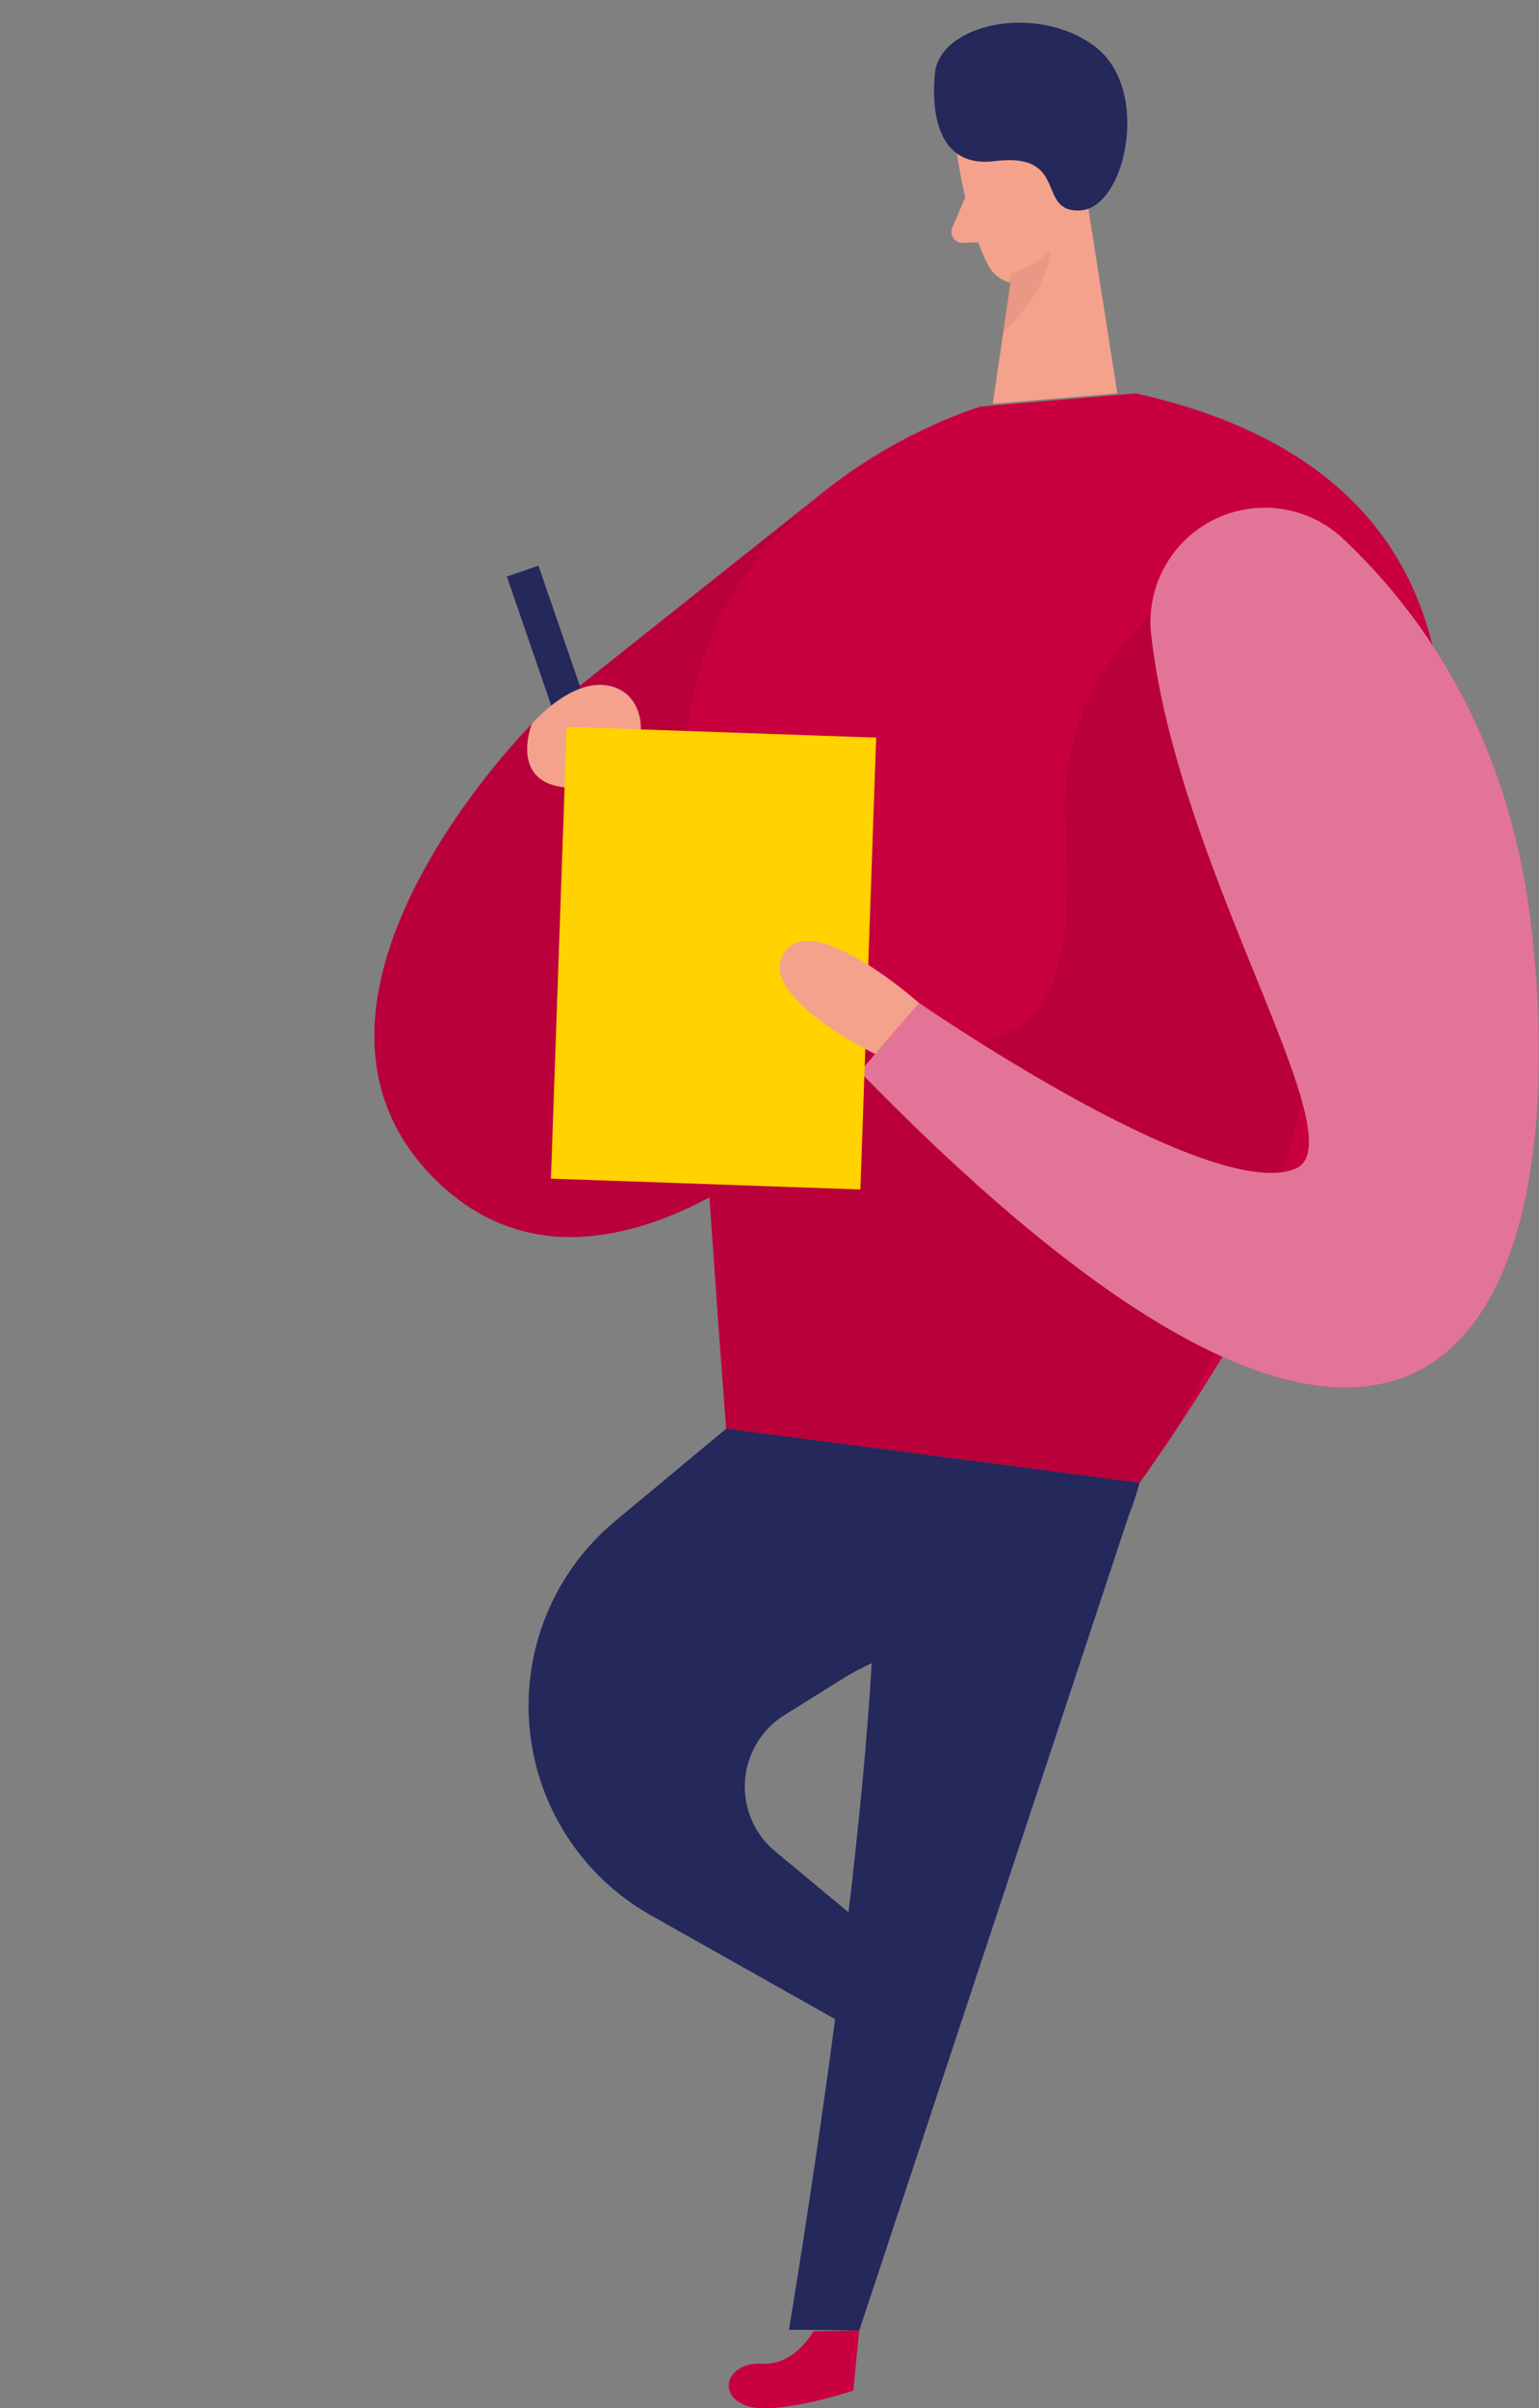 <svg id="组件_31_1" data-name="组件 31 – 1" xmlns="http://www.w3.org/2000/svg" width="153.673" height="240.435" viewBox="0 0 153.673 240.435">
  <rect x="0" y="0" width="153.673" height="240.435" fill="#808080" stroke="none"/>
  <g id="person_note-taking-46" transform="translate(-105.761 -26.521)">
    <path id="路径_386" data-name="路径 386" d="M187.774,112.12l-28.915,22.987s-27.126,27.211-10.1,45.006,41.824-8.255,41.824-8.255l-2.8-59.738Z" transform="translate(0 -36.307)" fill="#c9003f"/>
    <path id="路径_387" data-name="路径 387" d="M187.774,112.12l-28.915,22.987s-27.126,27.211-10.1,45.006,41.824-8.255,41.824-8.255l-2.8-59.738Z" transform="translate(0 -36.307)" fill="#000001" opacity="0.08"/>
    <rect id="矩形_220" data-name="矩形 220" width="3.335" height="21.577" transform="translate(156.372 84.082) rotate(-19)" fill="#24285b"/>
    <path id="路径_388" data-name="路径 388" d="M170.548,149.729s4.5-5.316,8.544-3.561,2.978,9.795-4.071,9.931-4.473-6.37-4.473-6.37Z" transform="translate(-11.689 -50.923)" fill="#f4a28c"/>
    <path id="路径_389" data-name="路径 389" d="M214.077,436.081s-1.817,3.42-5.113,3.227-4.609,2.871-1.8,4.122S218.074,442,218.074,442l.589-6.007-4.586.085Z" transform="translate(-27.107 -176.807)" fill="#c9003f"/>
    <path id="路径_390" data-name="路径 390" d="M245.885,44.987s-.611,6.868.532,11.437a3.46,3.46,0,0,0,4.224,2.5c2.293-.611,5.215-2.1,5.99-5.741l2.072-6.019a6.189,6.189,0,0,0-2.712-6.619c-3.878-2.8-9.948.232-10.106,4.433Z" transform="translate(-48.378 53.428) rotate(-13)" fill="#f4a28c"/>
    <path id="路径_391" data-name="路径 391" d="M261.14,55l3.5,22.319L252.2,78.366l2.452-16.657Z" transform="translate(-47.31 -11.527)" fill="#f4a28c"/>
    <path id="路径_392" data-name="路径 392" d="M258.92,57.787s.057-2.655,2.05-2.446,1.936,4.043-.776,4.394l-1.274-1.953Z" transform="translate(-50.225 -11.67)" fill="#f4a28c"/>
    <path id="路径_393" data-name="路径 393" d="M244.083,56.89l-1.925,2.65a1.1,1.1,0,0,0,.685,1.733l2.633.5-1.393-4.886Z" transform="translate(-48.483 45.693) rotate(-13)" fill="#f4a28c"/>
    <path id="路径_394" data-name="路径 394" d="M254.781,71.415a8.206,8.206,0,0,0,4.043-2.395s-.187,4.133-4.733,8.2l.7-5.8Z" transform="translate(-48.13 -17.609)" fill="#ce8172" opacity="0.31"/>
    <path id="路径_395" data-name="路径 395" d="M242.984,94.43,227.5,95.738s-30.687,9.025-29.447,37.872,4.02,64.183,4.02,64.183l41.28,5.4S311.974,109.8,242.99,94.43Z" transform="translate(-23.804 -28.633)" fill="#c9003f"/>
    <path id="路径_396" data-name="路径 396" d="M250.813,126.99s-14.585,7.253-13.56,24.788-1.874,23.831-19.964,21.8-16.193,5.832-16.193,5.832l2.287,32.5,41.28,5.4,3.72-5.4s33.082-60.508,2.429-84.922Z" transform="translate(-25.116 -42.758)" fill="#000001" opacity="0.08"/>
    <path id="路径_397" data-name="路径 397" d="M190.064,276.986l-11.08,9.223a24,24,0,0,0,3.567,39.355l21.255,11.98,7.066-5.152-15.9-13.2a8.416,8.416,0,0,1,.917-13.617l5.667-3.539a25.635,25.635,0,0,1,10.361-3.714c6.132-.776,16.368-3.907,19.42-15.949l-41.28-5.4Z" transform="translate(-11.797 -107.826)" fill="#24285b"/>
    <path id="路径_398" data-name="路径 398" d="M244.952,31.368s-3.9,9.54,3.669,10.316,2.786,5.956,7.241,6.721,9.552-10.072,5.2-15.485-13.934-5.934-16.108-1.546Z" transform="translate(-46.552 57.92) rotate(-13)" fill="#24285b"/>
    <path id="路径_399" data-name="路径 399" d="M251.263,286.52l-27.986,84.633-7.026-.074s9.54-56.477,8.51-80.206Z" transform="translate(-31.715 -111.964)" fill="#24285b"/>
    <path id="路径_400" data-name="路径 400" d="M257.856,127.29a11.414,11.414,0,0,1,19.211-9.574c8.006,7.559,16.476,19.726,18.7,38.314,4.5,37.646-8.748,74.674-67.008,14.845l5.928-6.862S263.637,184,272.2,180.585c6.534-2.61-11.7-29.674-14.341-53.3Z" transform="translate(-37.142 -37.356)" fill="#c9003f"/>
    <path id="路径_401" data-name="路径 401" d="M257.856,127.29a11.414,11.414,0,0,1,19.211-9.574c8.006,7.559,16.476,19.726,18.7,38.314,4.5,37.646-8.748,74.674-67.008,14.845l5.928-6.862S263.637,184,272.2,180.585c6.534-2.61-11.7-29.674-14.341-53.3Z" transform="translate(-37.142 -37.356)" fill="#fff" opacity="0.46"/>
    <rect id="矩形_221" data-name="矩形 221" width="30.919" height="45.136" transform="translate(162.348 99.085) rotate(2)" fill="#ffd200"/>
    <path id="路径_402" data-name="路径 402" d="M224.16,202.269s-11.986-5.786-9.07-10.14,13.464,5.056,13.464,5.056l-4.394,5.09Z" transform="translate(-31.013 -70.517)" fill="#f4a28c"/>
  </g>
  <g id="plant_note-taking-46" transform="translate(-105.978 -195.948)" opacity="0">
    <path id="路径_382" data-name="路径 382" d="M135.515,417.88s11.114-2.983,13.573-13.3c0,0-17.186-3.551-17.748,14.2Z" transform="translate(-9.535 -6.769)" fill="#c9003f" opacity="0.58"/>
    <path id="路径_383" data-name="路径 383" d="M131.166,410s7.807-12.231,1.03-23.72c0,0-13.111,8.25-7.364,23.72Z" transform="translate(-6.541 0)" fill="#c9003f" opacity="0.73"/>
    <path id="路径_384" data-name="路径 384" d="M122.629,414.97S118.585,402,106.21,399.5c0,0-2.359,8.4,7.957,15.47Z" transform="translate(0 -4.97)" fill="#c9003f"/>
    <path id="路径_385" data-name="路径 385" d="M134.409,423.88l-2.315,15.389H117.922L115.9,423.88Z" transform="translate(-3.73 -14.136)" fill="#24285b"/>
  </g>
</svg>
